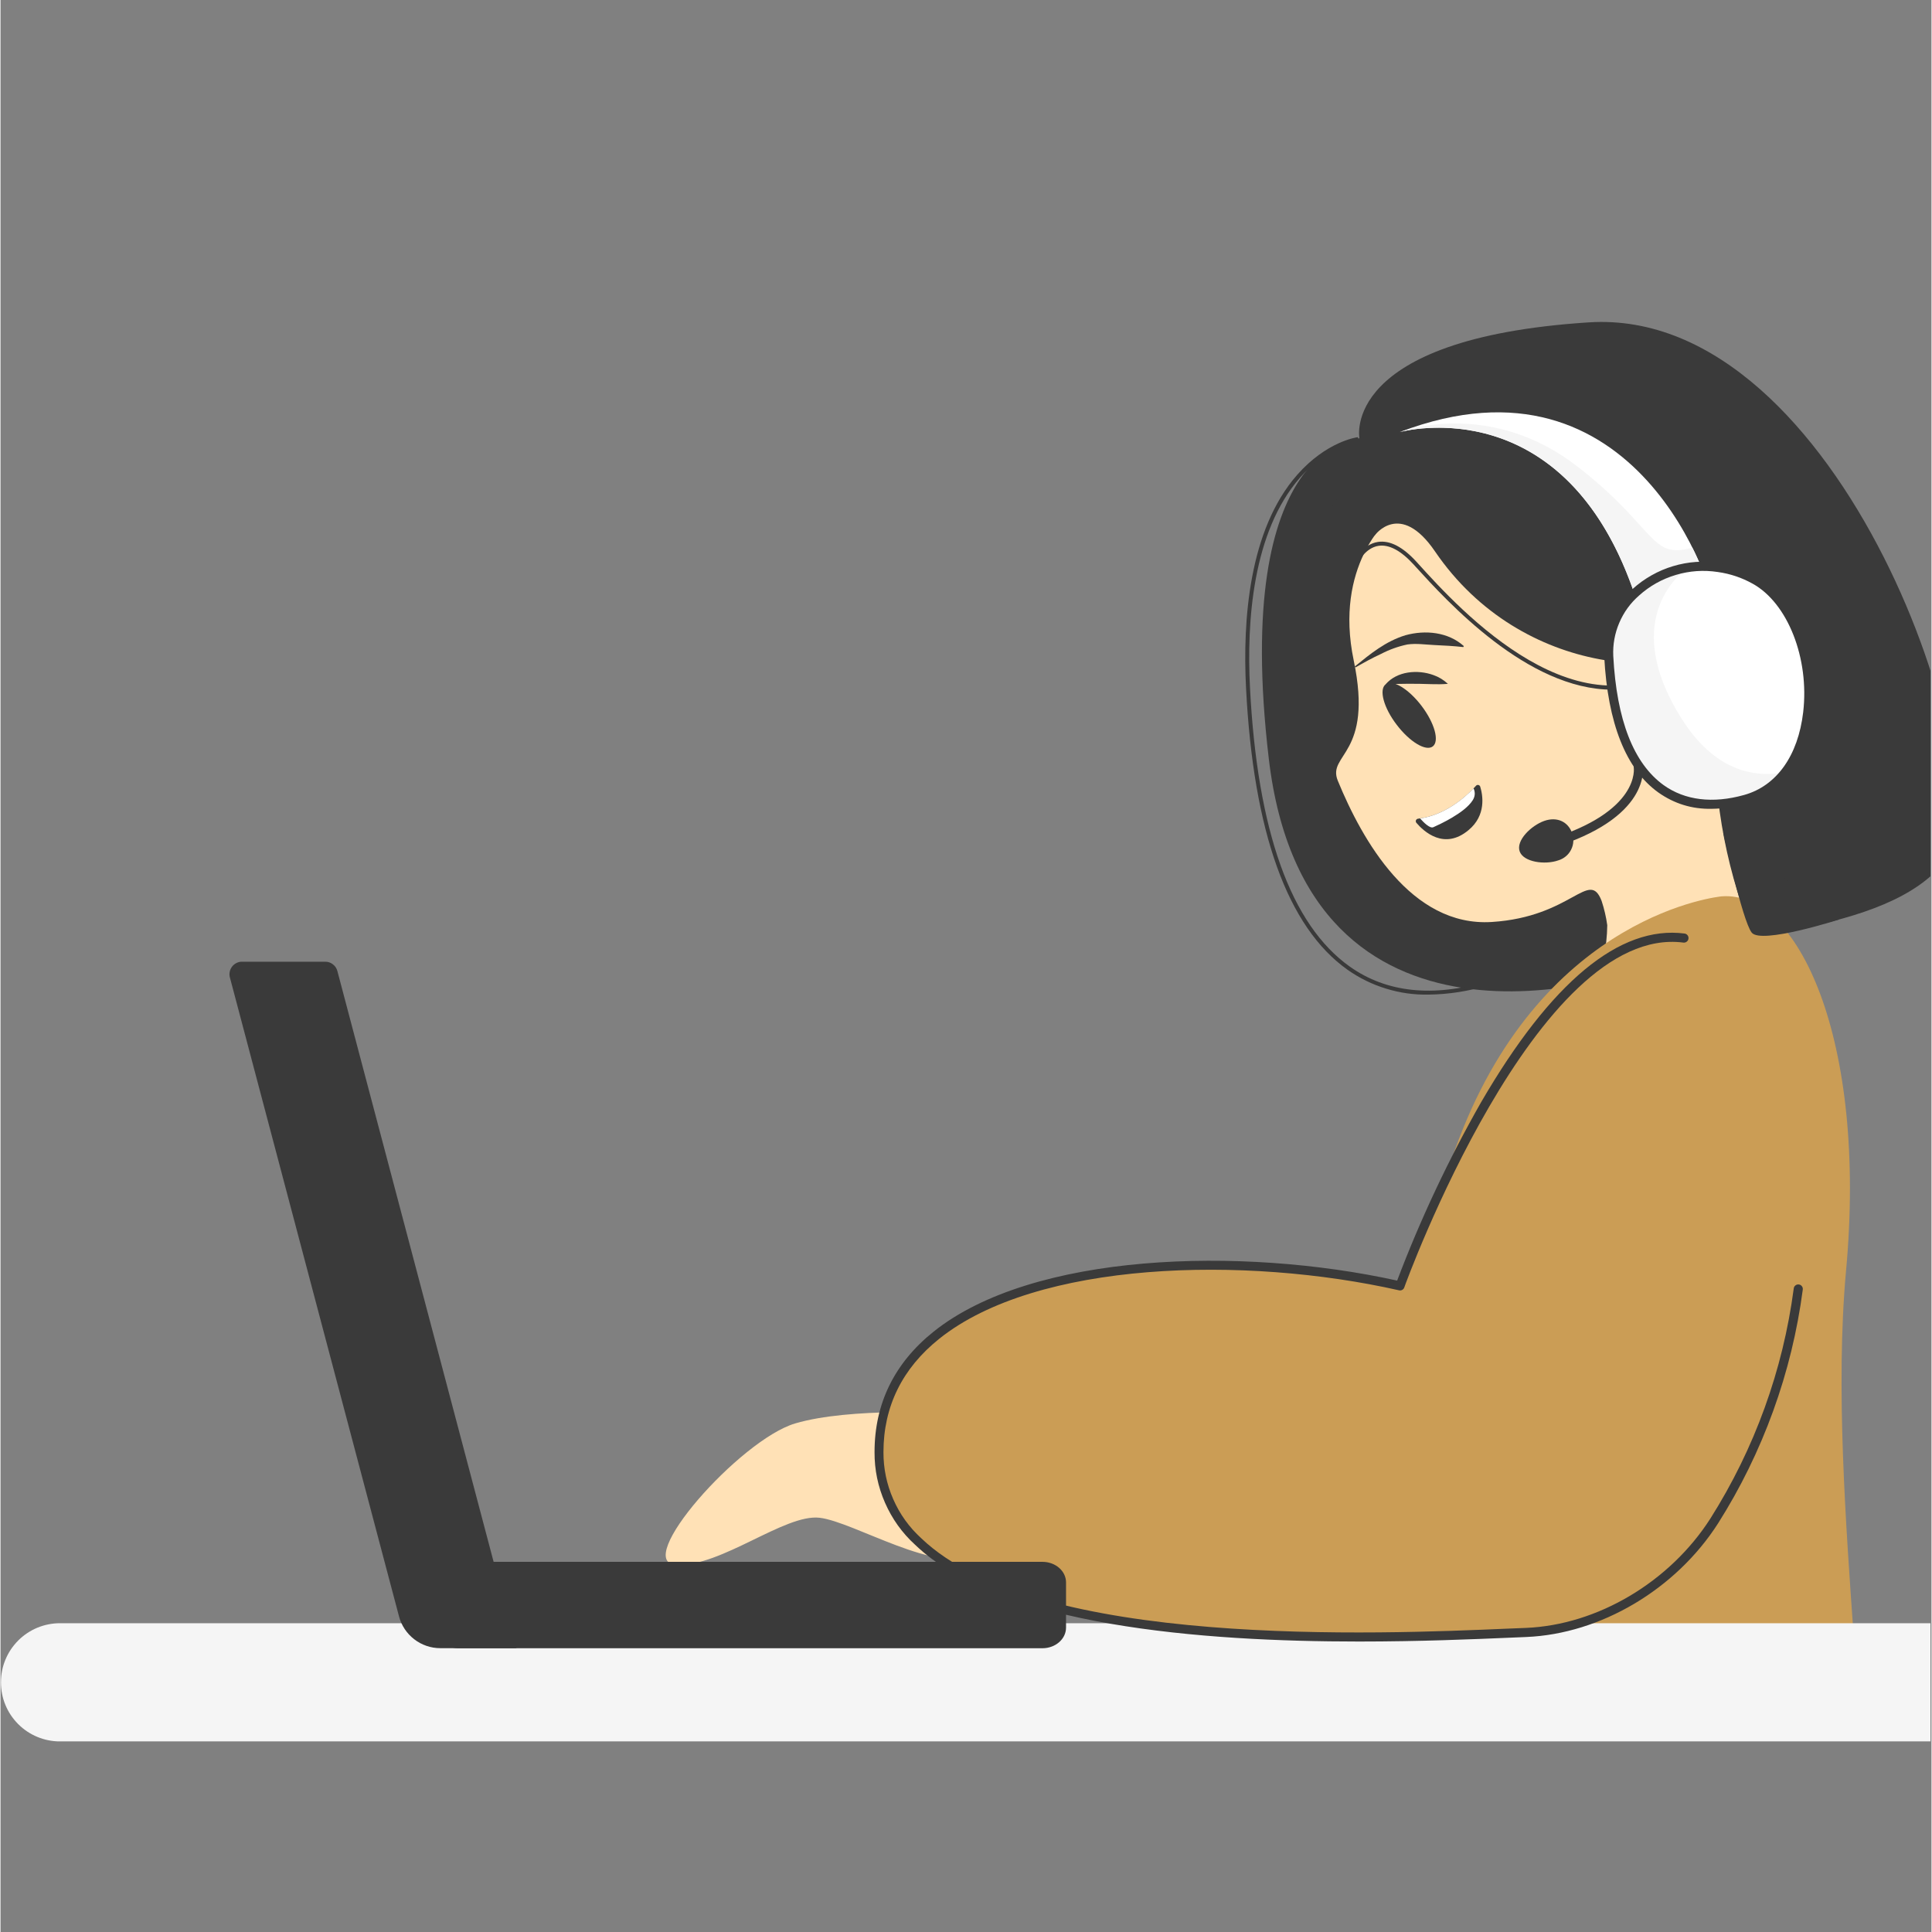 <svg xmlns="http://www.w3.org/2000/svg" xmlns:xlink="http://www.w3.org/1999/xlink" width="300" zoomAndPan="magnify" viewBox="0 0 224.88 225" height="300" preserveAspectRatio="xMidYMid meet" version="1.0"><rect x="0" y="0" width="224.88" height="225" fill="#808080" stroke="none"/><defs><clipPath id="c93cf321f2"><path d="M 146 37 L 224.762 37 L 224.762 116 L 146 116 Z M 146 37 " clip-rule="nonzero"/></clipPath><clipPath id="b42afe0174"><path d="M 0 189 L 224.762 189 L 224.762 202.801 L 0 202.801 Z M 0 189 " clip-rule="nonzero"/></clipPath></defs><g clip-path="url(#c93cf321f2)"><path fill="#3a3a3a" d="M 158.258 51.043 C 158.258 51.043 143.328 51.32 147.707 88.387 C 152.086 125.449 188.266 114.676 193.734 111.668 C 199.203 108.664 219.891 109.066 226.484 100.199 C 233.078 91.332 214.551 35.641 184.973 37.543 C 155.945 39.414 158.258 51.043 158.258 51.043 Z M 158.258 51.043 " fill-opacity="1" fill-rule="nonzero"/></g><path fill="#ffe1b6" d="M 199.625 86.582 L 199.375 52.844 L 161.645 60.473 C 161.645 60.473 155.277 65.863 157.594 76.918 C 159.91 87.977 154.457 87.785 155.742 90.926 C 158.574 97.836 164.277 107.957 173.656 107.375 C 183.035 106.789 185 101.141 186.461 104.914 C 186.766 105.84 186.988 106.785 187.121 107.75 C 186.992 118.238 178.738 123.348 178.738 123.348 C 178.738 123.348 185.75 122.59 195.445 121.859 C 195.445 121.859 206.566 114.527 205.098 111.27 C 201.543 103.426 199.719 95.195 199.625 86.582 Z M 199.625 86.582 " fill-opacity="1" fill-rule="nonzero"/><path fill="#3a3a3a" d="M 160.023 62.371 C 160.023 62.371 162.98 58.223 167.066 64.227 C 177.148 79.012 196.098 79.73 202.746 73.711 C 202.746 73.711 204.883 56.863 200.895 51.125 C 196.902 45.391 190.234 36.938 165.445 49.559 C 161.117 51.762 157.016 55.852 155.875 57.637 C 152.094 63.52 160.023 62.371 160.023 62.371 Z M 160.023 62.371 " fill-opacity="1" fill-rule="nonzero"/><path fill="#ffe1b6" d="M 196.836 76.809 C 197.543 75.723 199.945 71.473 203.816 72.078 C 207.691 72.68 207.062 87.816 200.055 87.848 C 195.129 87.895 196.836 76.809 196.836 76.809 Z M 196.836 76.809 " fill-opacity="1" fill-rule="nonzero"/><path fill="#3a3a3a" d="M 162.602 84.41 C 164.125 86.41 166.004 87.535 166.801 86.926 C 167.598 86.312 167.012 84.203 165.492 82.203 C 163.973 80.203 162.082 79.082 161.301 79.703 C 160.523 80.324 161.074 82.414 162.602 84.41 Z M 162.602 84.41 " fill-opacity="1" fill-rule="nonzero"/><path fill="#3a3a3a" d="M 161.301 79.703 C 162.641 78.145 165.047 77.957 166.863 78.613 C 167.5 78.836 168.066 79.176 168.559 79.641 C 167.926 79.691 167.289 79.699 166.652 79.676 C 164.883 79.613 163.078 79.609 161.285 79.703 Z M 161.301 79.703 " fill-opacity="1" fill-rule="nonzero"/><path fill="#3a3a3a" d="M 157.711 77.621 C 159.531 76.152 161.297 74.688 163.617 73.98 C 165.938 73.34 168.59 73.602 170.418 75.242 L 170.355 75.359 C 169.199 75.227 168.125 75.176 167.035 75.125 C 165.945 75.074 164.895 74.906 163.84 75.055 C 162.773 75.281 161.758 75.645 160.789 76.148 C 159.77 76.613 158.777 77.168 157.793 77.73 Z M 157.711 77.621 " fill-opacity="1" fill-rule="nonzero"/><path fill="#3a3a3a" d="M 187.715 80.32 C 190.809 80.32 193.957 79.312 197.012 76.809 L 196.719 76.449 C 184.207 86.723 169.844 70.887 165.129 65.676 L 164.93 65.457 C 163.328 63.691 161.809 62.902 160.418 63.113 C 158.625 63.387 157.75 65.219 157.711 65.293 L 158.129 65.484 C 158.129 65.484 158.938 63.797 160.492 63.566 C 161.715 63.387 163.094 64.121 164.594 65.766 L 164.793 65.988 C 168.457 70.012 177.805 80.316 187.715 80.32 Z M 187.715 80.32 " fill-opacity="1" fill-rule="nonzero"/><path fill="#3a3a3a" d="M 166.277 115.832 C 168.68 115.805 171.027 115.434 173.324 114.723 L 173.188 114.281 C 166.82 116.176 161.422 115.602 157.148 112.578 C 150.273 107.711 146.359 96.77 145.512 80.059 C 145.117 72.398 145.812 61.938 151.332 55.633 C 154.617 51.883 158.113 51.383 158.152 51.375 L 158.09 50.914 C 157.941 50.914 154.41 51.43 151.012 55.297 C 145.371 61.707 144.656 72.309 145.051 80.074 C 145.902 96.934 149.891 107.992 156.883 112.945 C 158.258 113.91 159.746 114.641 161.352 115.133 C 162.957 115.629 164.598 115.863 166.277 115.832 Z M 166.277 115.832 " fill-opacity="1" fill-rule="nonzero"/><path fill="#cb9d55" d="M 215.828 190.672 L 160.652 191.309 C 160.652 191.242 160.652 191.172 160.652 191.105 L 160.652 190.645 C 161.344 171.238 164.129 150.914 168.203 137.5 C 168.715 135.801 169.25 134.215 169.805 132.754 C 179.859 106.273 200.461 104.387 200.461 104.387 C 209.266 103.723 217.438 120.938 214.922 148.078 C 213.707 161.449 214.902 177.512 215.828 190.672 Z M 215.828 190.672 " fill-opacity="1" fill-rule="nonzero"/><path fill="#3a3a3a" d="M 200.621 96.938 C 200.621 96.938 202.848 107.207 203.941 108.609 C 205.035 110.008 214.102 107.09 214.102 107.09 Z M 200.621 96.938 " fill-opacity="1" fill-rule="nonzero"/><path fill="#3a3a3a" d="M 171.832 91.512 C 170.973 92.473 168.434 94.977 165.074 95.348 C 165.023 95.355 164.977 95.375 164.938 95.406 C 164.895 95.438 164.863 95.477 164.844 95.523 C 164.824 95.57 164.816 95.621 164.824 95.672 C 164.832 95.723 164.848 95.77 164.879 95.812 C 165.73 96.816 168.125 99.059 170.973 96.668 C 173.043 94.949 172.633 92.605 172.324 91.609 C 172.309 91.559 172.281 91.516 172.242 91.484 C 172.203 91.449 172.156 91.426 172.105 91.418 C 172.055 91.406 172.004 91.41 171.957 91.426 C 171.906 91.445 171.863 91.473 171.832 91.512 Z M 171.832 91.512 " fill-opacity="1" fill-rule="nonzero"/><path fill="#ffffff" d="M 171.551 91.809 C 171.766 92.289 171.73 92.754 171.449 93.199 C 170.496 94.711 167.469 96.062 166.867 96.336 C 166.473 96.512 165.766 95.816 165.324 95.316 C 168.254 94.891 170.527 92.879 171.551 91.809 Z M 171.551 91.809 " fill-opacity="1" fill-rule="nonzero"/><path fill="#ffffff" d="M 162.969 50.316 C 162.969 50.316 184.285 44.316 191.617 73.66 C 191.617 73.66 199.254 72.457 199.492 70.781 C 199.734 69.109 190.742 39.727 162.969 50.316 Z M 162.969 50.316 " fill-opacity="1" fill-rule="nonzero"/><path fill="#f5f5f5" d="M 190.957 71.258 C 191.055 71.215 191.141 71.164 191.223 71.098 C 191.66 70.715 195.543 69.043 198.711 67.707 C 198.23 66.359 197.668 65.047 197.027 63.77 C 192.09 65.23 192.859 61.449 183.59 54.285 C 173.848 46.77 164.082 49.922 163.062 50.281 L 162.969 50.316 C 162.969 50.316 183.105 44.656 190.957 71.258 Z M 190.957 71.258 " fill-opacity="1" fill-rule="nonzero"/><path fill="#ffffff" d="M 187.293 76.41 C 186.961 70.18 193.113 65.109 200.078 66.094 C 201.578 66.305 202.988 66.781 204.312 67.52 C 212.512 72.055 213.223 90.293 203.215 93.09 C 195.309 95.305 188.094 91.484 187.293 76.41 Z M 187.293 76.41 " fill-opacity="1" fill-rule="nonzero"/><path fill="#f5f5f5" d="M 207.844 89.938 C 204.211 90.621 199.613 89.781 195.766 83.672 C 188.227 71.695 196.266 66.289 196.52 66.113 C 191.148 66.918 187.008 71.27 187.281 76.41 C 188.082 91.484 195.297 95.305 203.199 93.105 C 205.105 92.574 206.652 91.52 207.844 89.938 Z M 207.844 89.938 " fill-opacity="1" fill-rule="nonzero"/><path fill="#3a3a3a" d="M 199.262 94.195 C 196.988 94.238 194.926 93.602 193.066 92.289 C 189.301 89.586 187.176 84.254 186.766 76.438 C 186.703 74.941 186.961 73.504 187.547 72.129 C 188.129 70.75 188.98 69.566 190.098 68.57 C 190.77 67.961 191.504 67.438 192.297 66.992 C 193.086 66.547 193.918 66.191 194.785 65.934 C 195.656 65.672 196.543 65.508 197.449 65.445 C 198.352 65.383 199.254 65.418 200.152 65.555 C 201.715 65.777 203.188 66.273 204.566 67.039 C 209.664 69.871 211.668 77.242 210.992 83.047 C 210.348 88.57 207.566 92.41 203.359 93.586 C 202.02 93.977 200.656 94.18 199.262 94.195 Z M 187.82 76.383 C 188.215 83.859 190.188 88.906 193.684 91.434 C 196.156 93.207 199.406 93.609 203.074 92.578 C 206.844 91.523 209.344 88.008 209.938 82.941 C 210.672 76.672 208.141 70.242 204.059 67.98 C 202.793 67.273 201.441 66.82 200.004 66.617 C 198.344 66.363 196.711 66.477 195.102 66.957 C 193.492 67.438 192.062 68.238 190.816 69.363 C 189.809 70.246 189.043 71.301 188.52 72.531 C 187.996 73.762 187.762 75.047 187.82 76.383 Z M 187.82 76.383 " fill-opacity="1" fill-rule="nonzero"/><path fill="#3a3a3a" d="M 180.25 98.871 C 180.117 98.875 179.996 98.836 179.895 98.75 C 179.793 98.664 179.73 98.555 179.711 98.422 C 179.691 98.289 179.719 98.164 179.793 98.055 C 179.867 97.941 179.969 97.867 180.098 97.832 C 191.07 94.543 190.211 89.402 190.203 89.352 C 190.176 89.207 190.203 89.074 190.285 88.953 C 190.367 88.832 190.48 88.758 190.621 88.73 C 190.766 88.703 190.898 88.73 191.02 88.812 C 191.141 88.895 191.215 89.008 191.242 89.148 C 191.289 89.395 192.277 95.285 180.398 98.848 C 180.352 98.863 180.301 98.871 180.25 98.871 Z M 180.25 98.871 " fill-opacity="1" fill-rule="nonzero"/><path fill="#3a3a3a" d="M 179.777 95.605 C 181.293 95.07 182.559 95.719 183.02 97 C 183.141 97.316 183.188 97.648 183.168 97.988 C 183.152 98.328 183.062 98.648 182.91 98.953 C 182.758 99.258 182.551 99.52 182.289 99.734 C 182.023 99.953 181.73 100.109 181.402 100.203 C 179.887 100.738 177.363 100.418 176.918 99.148 C 176.473 97.883 178.262 96.141 179.777 95.605 Z M 179.777 95.605 " fill-opacity="1" fill-rule="nonzero"/><g clip-path="url(#b42afe0174)"><path fill="#f5f5f5" d="M 6.922 189.039 L 224.859 189.039 C 225.312 189.039 225.758 189.082 226.199 189.172 C 226.645 189.258 227.074 189.391 227.492 189.562 C 227.906 189.734 228.305 189.949 228.68 190.199 C 229.055 190.449 229.402 190.734 229.723 191.055 C 230.043 191.375 230.328 191.723 230.578 192.098 C 230.828 192.473 231.039 192.871 231.211 193.289 C 231.387 193.707 231.516 194.137 231.605 194.578 C 231.691 195.023 231.734 195.469 231.734 195.922 C 231.734 196.375 231.691 196.82 231.605 197.266 C 231.516 197.707 231.387 198.137 231.211 198.555 C 231.039 198.973 230.828 199.371 230.578 199.746 C 230.328 200.121 230.043 200.469 229.723 200.789 C 229.402 201.109 229.055 201.395 228.68 201.645 C 228.305 201.895 227.906 202.109 227.492 202.281 C 227.074 202.453 226.645 202.586 226.199 202.672 C 225.758 202.762 225.312 202.805 224.859 202.805 L 6.922 202.805 C 6.473 202.805 6.023 202.762 5.582 202.672 C 5.137 202.586 4.707 202.453 4.289 202.281 C 3.875 202.109 3.477 201.895 3.102 201.645 C 2.727 201.395 2.379 201.109 2.059 200.789 C 1.742 200.469 1.457 200.121 1.203 199.746 C 0.953 199.371 0.742 198.973 0.57 198.555 C 0.395 198.137 0.266 197.707 0.18 197.266 C 0.09 196.82 0.047 196.375 0.047 195.922 C 0.047 195.469 0.09 195.023 0.18 194.578 C 0.266 194.137 0.395 193.707 0.57 193.289 C 0.742 192.871 0.953 192.473 1.203 192.098 C 1.457 191.723 1.742 191.375 2.059 191.055 C 2.379 190.734 2.727 190.449 3.102 190.199 C 3.477 189.949 3.875 189.734 4.289 189.562 C 4.707 189.391 5.137 189.258 5.582 189.172 C 6.023 189.082 6.473 189.039 6.922 189.039 Z M 6.922 189.039 " fill-opacity="1" fill-rule="nonzero"/></g><path fill="#ffe1b6" d="M 110.664 164.582 C 110.664 164.582 98.977 163.867 92.543 165.773 C 86.105 167.68 73.465 182.008 78.711 182.242 C 83.953 182.48 91.344 176.277 95.391 176.758 C 99.438 177.234 109.262 183.512 113.652 180.969 C 118.047 178.426 110.664 164.582 110.664 164.582 Z M 110.664 164.582 " fill-opacity="1" fill-rule="nonzero"/><path fill="#cb9d55" d="M 209.383 150.113 C 208.758 154.918 207.621 159.594 205.969 164.145 C 204.32 168.699 202.199 173.016 199.605 177.105 C 194.824 184.586 186.168 189.758 177.672 190.09 C 161.945 190.727 102.32 194.266 102.32 169.086 C 102.32 146.645 139.758 144.504 162.988 149.73 C 162.988 149.73 178.359 106.934 196.059 109.219 C 211.59 111.242 212.676 125.484 209.383 150.113 Z M 209.383 150.113 " fill-opacity="1" fill-rule="nonzero"/><path fill="#3a3a3a" d="M 158.215 191.172 C 140.078 191.172 116.422 189.41 106.516 179.906 C 105 178.523 103.832 176.891 103.008 175.008 C 102.184 173.129 101.777 171.16 101.789 169.109 C 101.789 163.453 104.105 158.738 108.656 155.09 C 120.172 145.875 144.43 145.125 162.652 149.137 C 165.371 141.961 168.629 135.043 172.422 128.375 C 180.574 114.355 188.555 107.742 196.121 108.719 C 196.266 108.738 196.383 108.805 196.473 108.922 C 196.562 109.035 196.598 109.168 196.578 109.312 C 196.562 109.457 196.492 109.574 196.379 109.664 C 196.262 109.754 196.133 109.789 195.984 109.773 C 178.91 107.562 163.617 149.508 163.484 149.93 C 163.441 150.055 163.363 150.152 163.246 150.219 C 163.129 150.281 163.004 150.301 162.875 150.27 C 144.848 146.199 120.668 146.836 109.316 155.918 C 105.023 159.355 102.828 163.801 102.828 169.109 C 102.82 171.016 103.199 172.848 103.965 174.594 C 104.73 176.344 105.82 177.859 107.23 179.145 C 120.668 192.031 160.629 190.312 175.676 189.664 L 177.637 189.586 C 185.977 189.246 194.406 184.242 199.141 176.832 C 201.707 172.77 203.809 168.484 205.445 163.965 C 207.082 159.449 208.211 154.809 208.84 150.047 C 208.859 149.898 208.926 149.781 209.043 149.695 C 209.16 149.605 209.289 149.57 209.438 149.59 C 209.582 149.609 209.699 149.676 209.785 149.793 C 209.875 149.91 209.91 150.039 209.891 150.184 C 209.254 155.023 208.105 159.738 206.441 164.328 C 204.777 168.918 202.641 173.277 200.031 177.402 C 195.113 185.098 186.34 190.289 177.68 190.645 L 175.723 190.727 C 171.496 190.906 165.27 191.172 158.215 191.172 Z M 158.215 191.172 " fill-opacity="1" fill-rule="nonzero"/><path fill="#3a3a3a" d="M 53.336 181.891 L 121.34 181.891 C 122.859 181.891 124.09 182.961 124.09 184.285 L 124.09 189.555 C 124.09 190.875 122.859 191.953 121.34 191.953 L 53.336 191.953 C 51.82 191.953 50.586 190.875 50.586 189.555 L 50.586 184.285 C 50.555 182.961 51.797 181.891 53.336 181.891 Z M 53.336 181.891 " fill-opacity="1" fill-rule="nonzero"/><path fill="#3a3a3a" d="M 37.797 112 L 28.137 112 C 27.906 111.996 27.688 112.047 27.484 112.148 C 27.277 112.25 27.105 112.391 26.965 112.574 C 26.828 112.754 26.734 112.961 26.691 113.184 C 26.648 113.41 26.656 113.633 26.719 113.852 L 46.406 188.234 C 46.547 188.77 46.77 189.262 47.074 189.723 C 47.379 190.18 47.75 190.574 48.184 190.91 C 48.617 191.246 49.098 191.504 49.617 191.68 C 50.137 191.859 50.672 191.945 51.223 191.945 L 60.086 191.945 L 39.234 113.098 C 39.148 112.77 38.973 112.504 38.703 112.301 C 38.438 112.094 38.133 111.996 37.797 112 Z M 37.797 112 " fill-opacity="1" fill-rule="nonzero"/></svg>